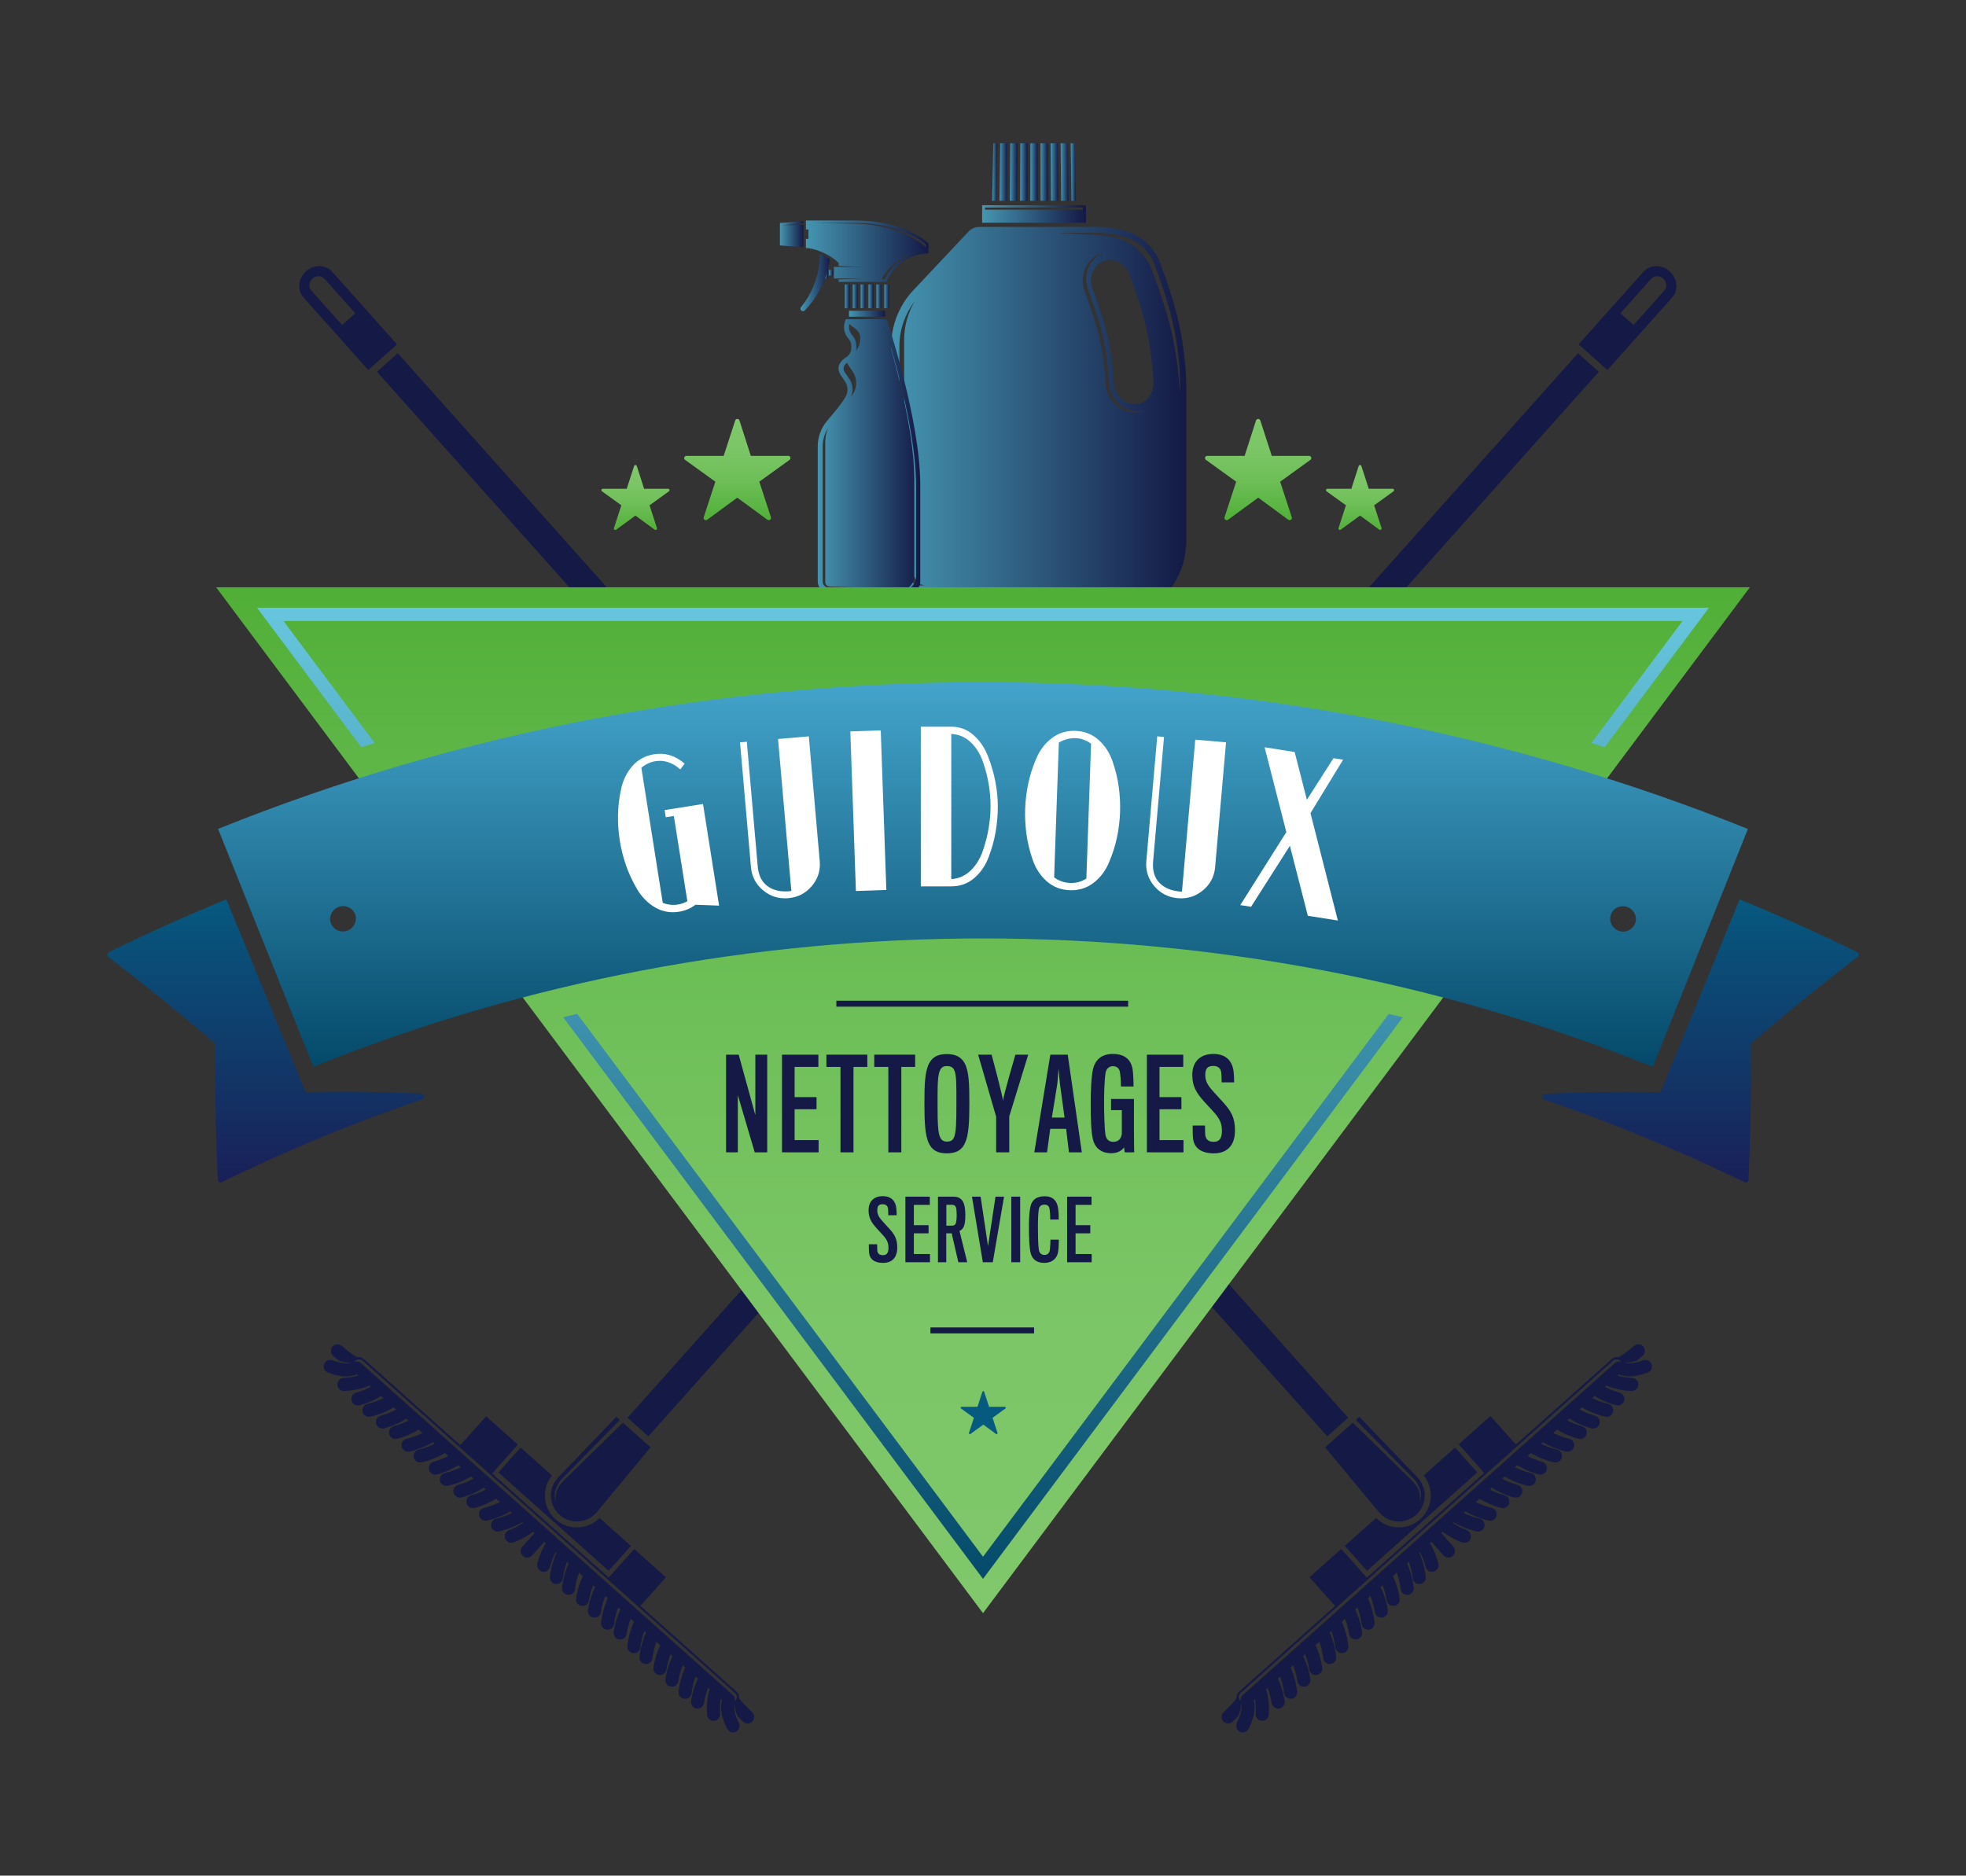 <?xml version="1.0" encoding="utf-8"?>
<!-- Generator: Adobe Illustrator 15.1.0, SVG Export Plug-In . SVG Version: 6.00 Build 0)  -->
<!DOCTYPE svg PUBLIC "-//W3C//DTD SVG 1.1//EN" "http://www.w3.org/Graphics/SVG/1.1/DTD/svg11.dtd">
<svg version="1.1" id="Calque_1" xmlns="http://www.w3.org/2000/svg" xmlns:xlink="http://www.w3.org/1999/xlink" x="0px" y="0px"
	 width="469.5px" height="448px" viewBox="0 0 469.5 448" enable-background="new 0 0 469.5 448" xml:space="preserve">
<rect x="0" y="0" width="469.5" height="448" fill="#333333" stroke="none"/>
<g>
	<g>
		<path fill="#141945" d="M392.465,64.928l-15.469,17.323l6.867,6.127l15.461-17.322c1.573-1.753,1.301-4.55-0.594-6.239
			C396.831,63.122,394.032,63.176,392.465,64.928 M394.319,66.586c0.725-0.804,2.008-0.826,2.871-0.053
			c0.872,0.775,0.995,2.062,0.272,2.86l-7.352,8.246l-3.146-2.812L394.319,66.586z"/>
		
			<rect x="260.44" y="136.475" transform="matrix(0.666 -0.746 0.746 0.666 6.544 294.221)" fill="#141945" width="142.684" height="6.659"/>
		<polygon fill="#141945" points="271.34,212.537 154.836,343.063 149.867,338.636 266.372,208.106 		"/>
		<polygon fill="#141945" points="265.887,205.434 274.047,212.72 287.237,197.938 279.077,190.657 		"/>
		<path fill="#141945" d="M131.805,352.423c-2.528,3.141-2.178,7.766,0.863,10.479c3.042,2.715,7.677,2.544,10.514-0.328
			l7.474,6.673l-5.304,5.944l-26.325-23.501l5.304-5.937L131.805,352.423z"/>
		
			<rect x="147.09" y="372.184" transform="matrix(0.746 0.666 -0.666 0.746 289.592 -5.621)" fill="#141945" width="10.152" height="9.413"/>
		
			<rect x="111.483" y="340.406" transform="matrix(-0.746 -0.666 0.666 -0.746 -26.136 680.258)" fill="#141945" width="10.154" height="9.407"/>
		<path fill="#141945" d="M84.684,325.38c0.433-0.261,1.005-0.227,1.405,0.133l88.998,79.431c0.403,0.369,0.5,0.929,0.294,1.39
			c0.104-0.062,0.197-0.133,0.281-0.223c0.444-0.49,0.4-1.267-0.094-1.698l-88.995-79.438c-0.499-0.441-1.254-0.396-1.693,0.098
			C84.792,325.159,84.735,325.27,84.684,325.38 M175.885,404.055c0.484,0.422,0.69,1.027,0.635,1.619
			c0.581,0.748,1.563,1.88,3.078,3.281c0.639,0.583,0.673,1.575,0.085,2.214c-0.581,0.627-1.553,0.664-2.188,0.096
			c-0.009-0.006-0.012-0.012-0.024-0.018c-0.489-0.45-0.922-0.883-1.322-1.285c-0.601-1.363-0.714-2.257-0.706-2.751
			c-0.025,0.021-0.042,0.03-0.065,0.041c-0.104,0.508-0.166,1.839,1.067,4.256c0.389,0.777,0.081,1.709-0.688,2.106
			c-0.596,0.299-1.288,0.188-1.752-0.228c-0.143-0.121-0.265-0.28-0.354-0.461c-1.764-3.479-1.584-5.664-1.21-6.801l-0.325-0.29
			c-0.147,0.891-0.246,2.08-0.15,3.528c0.058,0.857-0.595,1.613-1.454,1.674c-0.438,0.026-0.844-0.127-1.154-0.403
			c-0.287-0.261-0.49-0.63-0.516-1.062c-0.198-2.934,0.301-5.054,0.623-6.104l-0.354-0.315c-0.359,0.896-0.745,2.104-0.986,3.633
			c-0.133,0.854-0.931,1.431-1.784,1.3c-0.311-0.05-0.586-0.18-0.795-0.38c-0.389-0.34-0.598-0.859-0.508-1.413
			c0.375-2.394,1.07-4.189,1.628-5.327l-0.565-0.504c-0.38,1.029-0.772,2.381-0.943,3.938c-0.104,0.85-0.876,1.474-1.732,1.368
			c-0.333-0.031-0.629-0.171-0.864-0.383c-0.368-0.321-0.577-0.82-0.514-1.348c0.278-2.466,1.021-4.516,1.57-5.789l-0.558-0.496
			c-0.377,0.855-0.818,2.129-1.065,3.806c-0.122,0.856-0.922,1.448-1.778,1.312c-0.309-0.041-0.587-0.171-0.81-0.377
			c-0.377-0.328-0.586-0.856-0.505-1.39c0.389-2.62,1.183-4.469,1.737-5.521l-0.501-0.438c-0.364,0.896-0.744,2.104-0.985,3.623
			c-0.138,0.854-0.934,1.439-1.787,1.311c-0.307-0.057-0.583-0.189-0.804-0.381c-0.378-0.347-0.586-0.864-0.5-1.413
			c0.377-2.392,1.072-4.192,1.628-5.321l-0.927-0.826c-0.375,1.019-0.763,2.379-0.943,3.932c-0.099,0.858-0.87,1.475-1.733,1.373
			c-0.333-0.041-0.632-0.179-0.862-0.391c-0.363-0.32-0.574-0.819-0.511-1.347c0.282-2.463,1.016-4.521,1.57-5.791l-0.411-0.362
			c-0.373,1.02-0.763,2.383-0.943,3.938c-0.094,0.86-0.873,1.474-1.731,1.372c-0.336-0.035-0.628-0.184-0.865-0.39
			c-0.364-0.318-0.575-0.813-0.511-1.34c0.284-2.473,1.018-4.525,1.571-5.795l-0.773-0.685c-0.361,0.888-0.745,2.106-0.985,3.63
			c-0.13,0.844-0.934,1.427-1.786,1.297c-0.306-0.049-0.579-0.183-0.8-0.368c-0.378-0.348-0.588-0.874-0.506-1.419
			c0.382-2.396,1.077-4.195,1.628-5.335l-0.563-0.491c-0.373,1.016-0.766,2.374-0.94,3.929c-0.1,0.859-0.876,1.475-1.735,1.372
			c-0.332-0.027-0.628-0.177-0.862-0.388c-0.368-0.328-0.574-0.818-0.515-1.347c0.283-2.469,1.02-4.528,1.573-5.791l-0.562-0.497
			c-0.373,0.862-0.817,2.133-1.062,3.808c-0.123,0.861-0.92,1.446-1.775,1.322c-0.314-0.052-0.592-0.183-0.815-0.383
			c-0.377-0.331-0.58-0.859-0.505-1.394c0.389-2.626,1.183-4.472,1.735-5.519l-0.493-0.443c-0.364,0.898-0.749,2.115-0.989,3.63
			c-0.136,0.848-0.934,1.44-1.788,1.306c-0.309-0.058-0.581-0.189-0.797-0.382c-0.384-0.338-0.59-0.863-0.507-1.414
			c0.379-2.392,1.071-4.189,1.627-5.326l-0.927-0.822c-0.375,1.025-0.767,2.38-0.941,3.934c-0.101,0.857-0.873,1.474-1.732,1.368
			c-0.336-0.033-0.633-0.171-0.867-0.374c-0.364-0.334-0.573-0.83-0.51-1.354c0.281-2.46,1.021-4.519,1.572-5.791l-0.409-0.365
			c-0.377,1.021-0.766,2.379-0.945,3.938c-0.103,0.853-0.876,1.474-1.735,1.372c-0.335-0.038-0.628-0.175-0.862-0.388
			c-0.364-0.32-0.578-0.814-0.515-1.34c0.284-2.473,1.025-4.524,1.575-5.794l-0.171-0.15c-0.439,0.817-0.972,1.996-1.366,3.561
			c-0.213,0.841-1.068,1.347-1.903,1.134c-0.258-0.065-0.471-0.183-0.652-0.354c-0.418-0.377-0.626-0.963-0.481-1.554
			c0.57-2.248,1.389-3.879,2.022-4.912l-0.35-0.31l-2.919,3.27c-0.574,0.646-1.563,0.699-2.207,0.124
			c-0.65-0.578-0.703-1.562-0.127-2.203l2.92-3.271l-0.352-0.315c-0.954,0.743-2.482,1.743-4.657,2.56
			c-0.56,0.212-1.171,0.081-1.594-0.287c-0.179-0.172-0.329-0.374-0.421-0.624c-0.304-0.801,0.106-1.708,0.914-2.011
			c1.503-0.565,2.617-1.232,3.377-1.765l-0.167-0.146c-1.194,0.682-3.157,1.648-5.577,2.212c-0.513,0.115-1.028-0.027-1.391-0.357
			c-0.234-0.205-0.41-0.483-0.481-0.81c-0.195-0.853,0.327-1.686,1.171-1.881c1.522-0.348,2.827-0.896,3.799-1.386l-0.41-0.363
			c-1.195,0.688-3.16,1.657-5.574,2.218c-0.521,0.117-1.03-0.03-1.397-0.356c-0.23-0.203-0.406-0.481-0.482-0.811
			c-0.196-0.844,0.327-1.691,1.171-1.877c1.516-0.36,2.827-0.898,3.802-1.385l-0.925-0.823c-1.067,0.68-2.772,1.569-5.114,2.214
			c-0.532,0.146-1.075,0-1.459-0.345c-0.218-0.188-0.379-0.441-0.464-0.744c-0.231-0.832,0.261-1.693,1.092-1.926
			c1.484-0.409,2.645-0.929,3.497-1.39l-0.499-0.444c-0.974,0.668-2.734,1.666-5.286,2.345c-0.525,0.147-1.065,0-1.445-0.348
			c-0.216-0.192-0.389-0.456-0.467-0.755c-0.218-0.839,0.276-1.701,1.107-1.915c1.64-0.44,2.856-1.021,3.663-1.491l-0.56-0.499
			c-1.195,0.699-3.157,1.659-5.572,2.217c-0.515,0.118-1.029-0.032-1.394-0.356c-0.238-0.206-0.411-0.484-0.485-0.821
			c-0.192-0.829,0.33-1.667,1.17-1.867c1.522-0.353,2.828-0.903,3.799-1.376l-0.562-0.508c-1.069,0.67-2.769,1.57-5.11,2.214
			c-0.534,0.148-1.077,0-1.458-0.346c-0.219-0.188-0.385-0.443-0.463-0.745c-0.237-0.833,0.253-1.695,1.091-1.927
			c1.479-0.412,2.646-0.933,3.486-1.391l-0.765-0.685c-1.195,0.685-3.16,1.653-5.58,2.21c-0.507,0.119-1.032-0.028-1.396-0.355
			c-0.231-0.207-0.402-0.484-0.478-0.81c-0.196-0.845,0.33-1.685,1.17-1.878c1.522-0.349,2.831-0.902,3.799-1.388l-0.412-0.364
			c-1.192,0.689-3.151,1.655-5.572,2.219c-0.514,0.12-1.026-0.031-1.393-0.359c-0.238-0.203-0.405-0.483-0.481-0.81
			c-0.196-0.851,0.326-1.684,1.167-1.877c1.527-0.349,2.833-0.898,3.803-1.381l-0.924-0.824c-1.067,0.676-2.772,1.572-5.111,2.214
			c-0.531,0.145-1.073,0-1.459-0.346c-0.22-0.188-0.381-0.44-0.464-0.745c-0.229-0.83,0.262-1.697,1.091-1.926
			c1.482-0.409,2.646-0.93,3.491-1.389l-0.497-0.439c-0.972,0.667-2.727,1.655-5.276,2.346c-0.534,0.138-1.068-0.008-1.45-0.351
			c-0.22-0.191-0.384-0.458-0.471-0.76c-0.223-0.833,0.278-1.694,1.11-1.916c1.639-0.438,2.854-1.013,3.665-1.49l-0.563-0.493
			c-1.189,0.688-3.149,1.656-5.567,2.211c-0.52,0.119-1.031-0.028-1.402-0.356c-0.226-0.203-0.41-0.481-0.478-0.81
			c-0.195-0.839,0.327-1.685,1.172-1.878c1.517-0.354,2.823-0.894,3.799-1.387l-0.562-0.508c-1.07,0.69-2.773,1.58-5.116,2.22
			c-0.532,0.149-1.079,0-1.46-0.339c-0.214-0.192-0.381-0.45-0.462-0.749c-0.226-0.832,0.259-1.691,1.087-1.921
			c1.484-0.416,2.65-0.935,3.499-1.396l-0.354-0.314c-1.008,0.45-3.06,1.18-6.001,1.314c-0.422,0.018-0.815-0.136-1.109-0.391
			c-0.303-0.278-0.501-0.665-0.522-1.106c-0.042-0.861,0.623-1.592,1.487-1.625c1.456-0.075,2.63-0.307,3.493-0.56l-0.322-0.29
			c-1.087,0.496-3.24,0.938-6.9-0.431c-0.184-0.065-0.352-0.176-0.493-0.304c-0.472-0.415-0.658-1.091-0.426-1.706
			c0.299-0.81,1.207-1.223,2.013-0.929c2.546,0.952,3.863,0.745,4.354,0.579c0.01-0.025,0.018-0.045,0.025-0.069
			c-0.487,0.069-1.381,0.056-2.81-0.391c-0.444-0.35-0.922-0.731-1.429-1.173c-0.002,0-0.014-0.013-0.021-0.018
			c-0.636-0.562-0.698-1.541-0.144-2.189c0.563-0.65,1.556-0.729,2.209-0.166c1.562,1.354,2.802,2.198,3.606,2.688
			c0.58-0.115,1.205,0.023,1.68,0.443L175.885,404.055z"/>
		<path fill="#141945" d="M147.188,338.421l0.836,0.74L133.915,353.5c0,0-2.203,2.659-1.158,5.108
			c-0.493-3.262,1.78-4.843,3.628-6.686c1.377-1.366,10.125-9.928,12.361-12.109l6.605,5.885l-12.653,15.267
			c0,0-0.213,0.243-0.32,0.365c-2.28,2.551-6.197,2.771-8.749,0.502c-2.548-2.283-2.771-6.2-0.495-8.747
			c0.106-0.131,0.322-0.363,0.322-0.363L147.188,338.421z"/>
		<path fill="#141945" d="M73.077,64.816c-1.895,1.692-2.155,4.486-0.593,6.239l15.465,17.322l6.862-6.125L79.35,64.928
			C77.783,63.171,74.977,63.122,73.077,64.816 M84.844,74.829l-3.146,2.807l-7.358-8.241c-0.714-0.8-0.593-2.085,0.275-2.86
			c0.867-0.771,2.153-0.751,2.871,0.053L84.844,74.829z"/>
		
			<rect x="68.694" y="136.487" transform="matrix(-0.666 -0.746 0.746 -0.666 128.986 337.392)" fill="#141945" width="142.686" height="6.656"/>
		<polygon fill="#141945" points="200.467,212.537 316.975,343.063 321.944,338.636 205.441,208.106 		"/>
		<polygon fill="#141945" points="205.925,205.434 197.761,212.72 184.569,197.938 192.733,190.657 		"/>
		<path fill="#141945" d="M340.002,352.423c2.537,3.141,2.18,7.766-0.859,10.479c-3.047,2.715-7.678,2.544-10.516-0.328
			l-7.475,6.672l5.307,5.944l26.326-23.501l-5.305-5.937L340.002,352.423z"/>
		
			<rect x="314.584" y="372.182" transform="matrix(-0.746 0.666 -0.666 -0.746 809.119 445.136)" fill="#141945" width="10.151" height="9.415"/>
		<polygon fill="#141945" points="354.614,351.996 362.19,345.239 355.922,338.221 348.348,344.978 		"/>
		<path fill="#141945" d="M386.934,325.069c-0.442-0.493-1.2-0.539-1.69-0.099l-89.006,79.439c-0.492,0.444-0.533,1.208-0.097,1.698
			c0.089,0.09,0.187,0.161,0.289,0.223c-0.207-0.461-0.112-1.021,0.289-1.39l89.008-79.431c0.396-0.358,0.964-0.394,1.4-0.133
			C387.081,325.27,387.012,325.159,386.934,325.069 M384.915,324.61c0.479-0.42,1.104-0.56,1.684-0.443
			c0.808-0.49,2.047-1.336,3.611-2.678c0.65-0.575,1.637-0.496,2.199,0.154c0.562,0.654,0.49,1.627-0.137,2.189
			c-0.009,0.012-0.021,0.018-0.025,0.018c-0.504,0.436-0.982,0.823-1.422,1.173c-1.433,0.445-2.322,0.46-2.812,0.391
			c0.004,0.024,0.015,0.044,0.021,0.069c0.494,0.166,1.817,0.378,4.363-0.579c0.805-0.299,1.709,0.109,2.01,0.929
			c0.229,0.615,0.039,1.291-0.426,1.706c-0.142,0.128-0.31,0.231-0.494,0.304c-3.662,1.367-5.82,0.926-6.902,0.431l-0.322,0.29
			c0.865,0.253,2.043,0.483,3.49,0.56c0.865,0.033,1.531,0.764,1.494,1.625c-0.021,0.441-0.217,0.828-0.525,1.094
			c-0.293,0.269-0.688,0.421-1.108,0.398c-2.938-0.131-4.998-0.859-6.005-1.311l-0.346,0.314c0.842,0.461,2,0.979,3.486,1.396
			c0.836,0.229,1.326,1.089,1.094,1.92c-0.08,0.3-0.248,0.562-0.463,0.749c-0.389,0.34-0.93,0.489-1.457,0.34
			c-2.348-0.64-4.049-1.528-5.113-2.22l-0.569,0.508c0.977,0.493,2.284,1.032,3.805,1.387c0.844,0.193,1.365,1.039,1.172,1.878
			c-0.076,0.321-0.248,0.605-0.481,0.81c-0.365,0.328-0.882,0.477-1.394,0.362c-2.422-0.562-4.379-1.529-5.578-2.217l-0.561,0.493
			c0.811,0.473,2.031,1.054,3.664,1.49c0.836,0.228,1.332,1.083,1.11,1.916c-0.084,0.295-0.256,0.567-0.475,0.76
			c-0.381,0.343-0.916,0.487-1.443,0.343c-2.557-0.676-4.305-1.671-5.282-2.344l-0.496,0.445c0.848,0.459,2.01,0.984,3.498,1.389
			c0.83,0.229,1.319,1.096,1.09,1.926c-0.082,0.305-0.25,0.557-0.465,0.751c-0.386,0.34-0.927,0.483-1.463,0.34
			c-2.339-0.642-4.039-1.538-5.105-2.214l-0.93,0.824c0.975,0.481,2.285,1.032,3.801,1.381c0.848,0.188,1.371,1.039,1.172,1.877
			c-0.074,0.325-0.25,0.605-0.479,0.81c-0.365,0.328-0.882,0.479-1.396,0.359c-2.424-0.562-4.385-1.528-5.578-2.219l-0.408,0.371
			c0.976,0.487,2.283,1.032,3.8,1.381c0.846,0.193,1.369,1.033,1.178,1.878c-0.078,0.324-0.25,0.603-0.484,0.81
			c-0.365,0.327-0.879,0.487-1.396,0.355c-2.422-0.557-4.39-1.525-5.576-2.21l-0.771,0.685c0.851,0.458,2.013,0.979,3.492,1.391
			c0.832,0.23,1.324,1.094,1.09,1.927c-0.079,0.302-0.243,0.558-0.461,0.745c-0.385,0.352-0.922,0.494-1.461,0.346
			c-2.338-0.645-4.041-1.534-5.108-2.22l-0.57,0.514c0.984,0.473,2.287,1.023,3.805,1.376c0.847,0.2,1.371,1.038,1.172,1.874
			c-0.069,0.33-0.25,0.608-0.479,0.814c-0.367,0.324-0.881,0.476-1.398,0.356c-2.416-0.558-4.377-1.522-5.578-2.217l-0.559,0.499
			c0.812,0.479,2.031,1.051,3.666,1.491c0.828,0.214,1.334,1.081,1.109,1.915c-0.084,0.308-0.248,0.562-0.467,0.755
			c-0.382,0.348-0.919,0.495-1.449,0.348c-2.556-0.679-4.308-1.677-5.281-2.345l-0.494,0.443c0.842,0.462,2.006,0.98,3.488,1.391
			c0.832,0.231,1.326,1.094,1.094,1.926c-0.084,0.303-0.25,0.558-0.467,0.744c-0.381,0.345-0.928,0.489-1.457,0.345
			c-2.34-0.645-4.047-1.54-5.107-2.214l-0.926,0.818c0.969,0.489,2.271,1.028,3.801,1.39c0.838,0.197,1.359,1.033,1.166,1.871
			c-0.075,0.334-0.248,0.612-0.479,0.815c-0.373,0.326-0.879,0.475-1.396,0.356c-2.422-0.561-4.381-1.53-5.573-2.218l-0.41,0.363
			c0.969,0.489,2.271,1.038,3.797,1.386c0.84,0.188,1.363,1.039,1.174,1.881c-0.078,0.325-0.25,0.604-0.479,0.81
			c-0.371,0.33-0.888,0.474-1.396,0.357c-2.418-0.555-4.381-1.521-5.578-2.212l-0.164,0.146c0.756,0.531,1.873,1.198,3.373,1.765
			c0.812,0.303,1.224,1.21,0.912,2.021c-0.09,0.24-0.229,0.442-0.418,0.614c-0.422,0.368-1.031,0.499-1.602,0.287
			c-2.168-0.815-3.688-1.815-4.646-2.56l-0.352,0.315l2.918,3.261c0.574,0.65,0.52,1.636-0.125,2.214
			c-0.646,0.575-1.633,0.521-2.207-0.124l-2.926-3.27l-0.354,0.318c0.637,1.023,1.457,2.654,2.029,4.902
			c0.146,0.59-0.06,1.183-0.482,1.554c-0.178,0.162-0.397,0.293-0.649,0.354c-0.839,0.213-1.691-0.293-1.898-1.134
			c-0.395-1.563-0.934-2.742-1.377-3.561l-0.166,0.156c0.553,1.263,1.295,3.315,1.576,5.788c0.059,0.524-0.148,1.02-0.515,1.34
			c-0.233,0.213-0.53,0.35-0.862,0.387c-0.859,0.103-1.631-0.52-1.732-1.371c-0.178-1.56-0.57-2.916-0.94-3.938l-0.41,0.365
			c0.547,1.272,1.287,3.325,1.571,5.8c0.058,0.517-0.149,1.013-0.514,1.347c-0.236,0.203-0.531,0.346-0.865,0.374
			c-0.862,0.104-1.631-0.511-1.733-1.369c-0.179-1.553-0.568-2.917-0.941-3.933l-0.922,0.822c0.549,1.137,1.244,2.936,1.619,5.326
			c0.094,0.551-0.119,1.076-0.504,1.413c-0.209,0.192-0.482,0.325-0.793,0.383c-0.851,0.136-1.65-0.458-1.785-1.306
			c-0.242-1.515-0.629-2.73-0.992-3.63l-0.496,0.443c0.553,1.047,1.349,2.893,1.736,5.51c0.08,0.542-0.127,1.07-0.512,1.401
			c-0.218,0.2-0.492,0.331-0.812,0.383c-0.846,0.124-1.645-0.47-1.77-1.322c-0.25-1.675-0.689-2.945-1.066-3.808l-0.564,0.497
			c0.562,1.271,1.294,3.321,1.576,5.791c0.06,0.527-0.147,1.019-0.51,1.347c-0.236,0.211-0.535,0.351-0.869,0.388
			c-0.854,0.103-1.637-0.513-1.725-1.372c-0.183-1.55-0.576-2.914-0.955-3.938l-0.56,0.508c0.552,1.138,1.253,2.931,1.63,5.327
			c0.077,0.545-0.119,1.062-0.503,1.419c-0.221,0.186-0.493,0.319-0.799,0.368c-0.854,0.13-1.657-0.447-1.791-1.297
			c-0.246-1.522-0.621-2.742-0.989-3.63l-0.771,0.685c0.555,1.269,1.289,3.322,1.568,5.795c0.065,0.525-0.142,1.021-0.506,1.34
			c-0.232,0.206-0.527,0.354-0.865,0.39c-0.861,0.102-1.633-0.52-1.732-1.372c-0.18-1.556-0.567-2.919-0.938-3.938l-0.418,0.362
			c0.555,1.271,1.291,3.328,1.576,5.791c0.061,0.525-0.146,1.024-0.515,1.354c-0.231,0.203-0.526,0.34-0.86,0.381
			c-0.863,0.103-1.636-0.514-1.732-1.372c-0.182-1.553-0.568-2.913-0.945-3.932l-0.922,0.814c0.553,1.141,1.246,2.941,1.627,5.333
			c0.084,0.549-0.123,1.066-0.506,1.413c-0.217,0.19-0.492,0.323-0.797,0.381c-0.859,0.139-1.654-0.456-1.787-1.311
			c-0.242-1.521-0.627-2.732-0.99-3.624l-0.5,0.447c0.56,1.045,1.354,2.894,1.734,5.513c0.084,0.533-0.123,1.062-0.502,1.396
			c-0.223,0.2-0.504,0.33-0.812,0.371c-0.854,0.137-1.646-0.449-1.778-1.312c-0.244-1.677-0.689-2.95-1.062-3.806l-0.557,0.496
			c0.549,1.272,1.287,3.323,1.57,5.789c0.059,0.525-0.152,1.017-0.515,1.348c-0.231,0.212-0.529,0.352-0.858,0.383
			c-0.859,0.104-1.64-0.511-1.736-1.369c-0.176-1.556-0.566-2.906-0.941-3.932l-0.562,0.499c0.551,1.137,1.24,2.935,1.625,5.327
			c0.086,0.554-0.121,1.073-0.506,1.413c-0.218,0.2-0.49,0.33-0.802,0.38c-0.852,0.131-1.653-0.444-1.786-1.3
			c-0.234-1.529-0.625-2.736-0.986-3.633l-0.357,0.321c0.338,1.044,0.83,3.165,0.631,6.099c-0.032,0.428-0.231,0.802-0.526,1.062
			c-0.301,0.271-0.703,0.421-1.148,0.403c-0.852-0.067-1.506-0.815-1.451-1.674c0.101-1.448,0-2.639-0.146-3.528l-0.324,0.29
			c0.365,1.126,0.553,3.322-1.217,6.801c-0.088,0.18-0.209,0.34-0.353,0.461c-0.465,0.416-1.155,0.525-1.75,0.228
			c-0.771-0.397-1.077-1.34-0.686-2.106c1.227-2.417,1.17-3.742,1.062-4.262c-0.021-0.005-0.041-0.016-0.06-0.035
			c0.002,0.494-0.106,1.388-0.715,2.751c-0.396,0.412-0.83,0.835-1.32,1.291c-0.008,0-0.016,0.006-0.02,0.012
			c-0.64,0.568-1.611,0.521-2.197-0.096c-0.584-0.639-0.549-1.631,0.092-2.214c1.511-1.401,2.492-2.533,3.078-3.281
			c-0.063-0.592,0.162-1.198,0.625-1.619L384.915,324.61z"/>
		<path fill="#141945" d="M324.624,338.421l-0.838,0.74l14.108,14.339c0,0,2.201,2.659,1.158,5.108
			c0.492-3.262-1.778-4.843-3.631-6.686c-1.367-1.366-10.125-9.928-12.361-12.109l-6.6,5.885l12.65,15.267
			c0,0,0.215,0.243,0.321,0.365c2.281,2.551,6.193,2.771,8.74,0.502c2.557-2.283,2.771-6.2,0.498-8.747
			c-0.107-0.131-0.326-0.363-0.326-0.363L324.624,338.421z"/>
	</g>
	<g>
		<g>
			<defs>
				<path id="SVGID_1_" d="M217.665,138.756c-0.349-0.533-0.669-1.091-0.958-1.653c-0.675-1.326-1.175-2.731-1.5-4.174
					c-0.089-0.416-0.164-0.833-0.226-1.251c-0.122-0.842-0.191-1.697-0.191-2.548V82.69c0-1.108,0.107-2.223,0.316-3.31
					c0.104-0.536,0.231-1.078,0.392-1.604c0.459-1.584,1.144-3.099,2.027-4.492c0.297-0.464,0.616-0.922,0.955-1.354
					c-0.795,1.316-1.416,2.729-1.842,4.21c-0.157,0.54-0.296,1.091-0.396,1.646c-0.218,1.113-0.327,2.256-0.327,3.392v47.618
					c0,0.87,0.066,1.747,0.191,2.609c0.061,0.429,0.145,0.858,0.232,1.282c0.331,1.481,0.847,2.924,1.54,4.28
					c0.296,0.578,0.626,1.153,0.98,1.698c0.465,0.703,1.244,1.127,2.086,1.127l-1.25,0.061
					C218.876,139.853,218.115,139.444,217.665,138.756 M269.754,96.395c-2.043-0.552-3.578-2.461-3.729-4.651
					c-0.607-9.271-1.82-13.855-5.168-22.928c-0.929-2.524,0.196-5.333,2.553-6.403c0.537-0.242,1.1-0.359,1.678-0.359
					c0.373,0,0.754,0.049,1.129,0.15c1.578,0.421,2.885,1.674,3.504,3.345c3.482,9.43,5.049,15.069,5.73,25.581
					c0.106,1.538-0.4,3.012-1.381,4.054c-0.834,0.888-1.922,1.373-3.076,1.373h-0.025C270.555,96.555,270.145,96.501,269.754,96.395
					 M269.237,98.292c-2.834-0.76-4.97-3.396-5.172-6.416c-0.597-9.03-1.783-13.508-5.056-22.38
					c-1.285-3.487,0.297-7.383,3.588-8.878c0.326-0.147,0.672-0.261,1.013-0.351c-0.06,0.022-0.111,0.046-0.17,0.069
					c-3.289,1.494-4.863,5.391-3.584,8.881c3.271,8.866,4.461,13.347,5.051,22.381c0.205,3.015,2.338,5.657,5.18,6.413
					c0.557,0.153,1.127,0.229,1.711,0.231h0.039c0.504,0,0.996-0.063,1.477-0.187c-0.729,0.304-1.514,0.468-2.319,0.468h-0.043
					C270.377,98.519,269.799,98.443,269.237,98.292 M281.772,93.408l-0.253-2.994l-0.006-0.071
					c-0.983-10.067-2.879-16.387-6.483-25.941c-0.996-2.646-2.865-4.869-5.256-6.257l-0.066-0.041
					c-0.211-0.123-0.4-0.225-0.564-0.312l-0.135-0.063c-0.688-0.331-1.385-0.592-2.088-0.774l-0.205-0.046
					c-2.479-0.685-4.969-0.828-5.93-0.858l-0.234-0.012l-8.281-0.43h10.123l0.226,0.011c0.891,0.036,3.213,0.184,5.52,0.839
					l0.185,0.05c0.655,0.174,1.312,0.424,1.94,0.733l0.123,0.064c0.158,0.081,0.336,0.18,0.527,0.292l0.065,0.039
					c2.22,1.315,3.938,3.396,4.847,5.868c3.295,8.934,5.006,14.834,5.848,24.224l0.01,0.064l0.011,0.062
					c0.211,4.703,0.098,5.718,0.098,5.718L281.772,93.408z M262.112,54.203h-0.013H245.45h-11.603c-0.963,0-1.88,0.396-2.534,1.091
					l-13.185,14.019c-0.428,0.447-0.83,0.92-1.21,1.408c-0.374,0.486-0.729,0.991-1.06,1.511c-0.981,1.552-1.743,3.231-2.255,4.997
					c-0.171,0.586-0.317,1.181-0.432,1.781c-0.229,1.203-0.352,2.438-0.352,3.679v46.439c0,0.953,0.072,1.898,0.21,2.832
					c0.071,0.465,0.153,0.932,0.249,1.391c0.363,1.606,0.92,3.168,1.671,4.642c0.32,0.63,0.68,1.248,1.068,1.842
					c0.814,1.239,2.196,1.988,3.676,1.988h25.754h24.467h6.51c1.486,0,2.871-0.749,3.678-1.988c2.089-3.18,3.195-6.9,3.195-10.706
					v-36.71c0-0.719-0.121-3.765-0.225-4.814c-0.849-9.518-2.609-15.578-5.935-24.58c-1.037-2.82-2.985-5.135-5.444-6.595
					l0.002-0.015c-0.027-0.013-0.043-0.023-0.076-0.033c-0.195-0.112-0.387-0.227-0.594-0.327v-0.006
					c-0.037-0.019-0.078-0.031-0.115-0.053c-0.703-0.351-1.451-0.641-2.223-0.847c-0.06-0.015-0.113-0.026-0.171-0.041
					c-2.405-0.688-4.795-0.851-5.852-0.895l-0.008-0.011L262.112,54.203L262.112,54.203z"/>
			</defs>
			<clipPath id="SVGID_2_">
				<use xlink:href="#SVGID_1_"  overflow="visible"/>
			</clipPath>
			
				<linearGradient id="SVGID_3_" gradientUnits="userSpaceOnUse" x1="254.493" y1="264.325" x2="256.441" y2="264.325" gradientTransform="matrix(36.177 0 0 36.177 -8993.964 -9464.461)">
				<stop  offset="0" style="stop-color:#4596B1"/>
				<stop  offset="1" style="stop-color:#141945"/>
			</linearGradient>
			<rect x="212.821" y="54.203" clip-path="url(#SVGID_2_)" fill="url(#SVGID_3_)" width="70.478" height="87.62"/>
		</g>
	</g>
	<g>
		<g>
			<defs>
				<path id="SVGID_4_" d="M238.856,34.217c-0.06,3.877-0.113,9.876-0.177,13.75h1.773c0.041-3.874,0.09-9.873,0.131-13.75H238.856z
					"/>
			</defs>
			<clipPath id="SVGID_5_">
				<use xlink:href="#SVGID_4_"  overflow="visible"/>
			</clipPath>
			
				<linearGradient id="SVGID_6_" gradientUnits="userSpaceOnUse" x1="86.777" y1="-4.281" x2="88.727" y2="-4.281" gradientTransform="matrix(0.977 0 0 0.977 153.894 45.275)">
				<stop  offset="0" style="stop-color:#4596B1"/>
				<stop  offset="1" style="stop-color:#141945"/>
			</linearGradient>
			<rect x="238.68" y="34.217" clip-path="url(#SVGID_5_)" fill="url(#SVGID_6_)" width="1.904" height="13.75"/>
		</g>
	</g>
	<g>
		<g>
			<defs>
				<path id="SVGID_7_" d="M243.663,34.217c-0.023,3.877-0.047,9.876-0.062,13.75h1.771c0.006-3.874,0.018-9.873,0.024-13.75
					H243.663z"/>
			</defs>
			<clipPath id="SVGID_8_">
				<use xlink:href="#SVGID_7_"  overflow="visible"/>
			</clipPath>
			
				<linearGradient id="SVGID_9_" gradientUnits="userSpaceOnUse" x1="80.001" y1="-19.956" x2="81.944" y2="-19.956" gradientTransform="matrix(0.925 0 0 0.925 169.567 59.559)">
				<stop  offset="0" style="stop-color:#4596B1"/>
				<stop  offset="1" style="stop-color:#141945"/>
			</linearGradient>
			<rect x="243.6" y="34.217" clip-path="url(#SVGID_8_)" fill="url(#SVGID_9_)" width="1.798" height="13.75"/>
		</g>
	</g>
	<g>
		<g>
			<defs>
				<path id="SVGID_10_" d="M241.254,34.217c-0.031,3.877-0.076,9.876-0.113,13.75h1.771c0.026-3.874,0.053-9.873,0.088-13.75
					H241.254z"/>
			</defs>
			<clipPath id="SVGID_11_">
				<use xlink:href="#SVGID_10_"  overflow="visible"/>
			</clipPath>
			
				<linearGradient id="SVGID_12_" gradientUnits="userSpaceOnUse" x1="83.482" y1="-11.931" x2="85.435" y2="-11.931" gradientTransform="matrix(0.951 0 0 0.951 161.733 52.441)">
				<stop  offset="0" style="stop-color:#4596B1"/>
				<stop  offset="1" style="stop-color:#141945"/>
			</linearGradient>
			<rect x="241.141" y="34.217" clip-path="url(#SVGID_11_)" fill="url(#SVGID_12_)" width="1.857" height="13.75"/>
		</g>
	</g>
	<g>
		<g>
			<defs>
				<path id="SVGID_13_" d="M255.692,34.217c0.062,3.877,0.127,9.876,0.18,13.75h1.068l-0.275-13.75H255.692z"/>
			</defs>
			<clipPath id="SVGID_14_">
				<use xlink:href="#SVGID_13_"  overflow="visible"/>
			</clipPath>
			
				<linearGradient id="SVGID_15_" gradientUnits="userSpaceOnUse" x1="9.767" y1="-148.332" x2="11.711" y2="-148.332" gradientTransform="matrix(0.642 0 0 0.642 249.423 136.307)">
				<stop  offset="0" style="stop-color:#4596B1"/>
				<stop  offset="1" style="stop-color:#141945"/>
			</linearGradient>
			<rect x="255.692" y="34.22" clip-path="url(#SVGID_14_)" fill="url(#SVGID_15_)" width="1.248" height="13.747"/>
		</g>
	</g>
	<g>
		<g>
			<defs>
				<path id="SVGID_16_" d="M250.883,34.217c0.023,3.877,0.053,9.876,0.082,13.75h1.771c-0.041-3.874-0.078-9.873-0.119-13.75
					H250.883z"/>
			</defs>
			<clipPath id="SVGID_17_">
				<use xlink:href="#SVGID_16_"  overflow="visible"/>
			</clipPath>
			
				<linearGradient id="SVGID_18_" gradientUnits="userSpaceOnUse" x1="88.466" y1="-11.931" x2="90.414" y2="-11.931" gradientTransform="matrix(0.951 0 0 0.951 166.734 52.441)">
				<stop  offset="0" style="stop-color:#4596B1"/>
				<stop  offset="1" style="stop-color:#141945"/>
			</linearGradient>
			<rect x="250.883" y="34.217" clip-path="url(#SVGID_17_)" fill="url(#SVGID_18_)" width="1.853" height="13.75"/>
		</g>
	</g>
	<g>
		<g>
			<defs>
				<path id="SVGID_19_" d="M253.284,34.217c0.053,3.877,0.096,9.876,0.133,13.75h1.779c-0.062-3.874-0.119-9.873-0.172-13.75
					H253.284z"/>
			</defs>
			<clipPath id="SVGID_20_">
				<use xlink:href="#SVGID_19_"  overflow="visible"/>
			</clipPath>
			
				<linearGradient id="SVGID_21_" gradientUnits="userSpaceOnUse" x1="93.844" y1="-4.072" x2="95.801" y2="-4.072" gradientTransform="matrix(0.977 0 0 0.977 161.588 45.071)">
				<stop  offset="0" style="stop-color:#4596B1"/>
				<stop  offset="1" style="stop-color:#141945"/>
			</linearGradient>
			<rect x="253.284" y="34.22" clip-path="url(#SVGID_20_)" fill="url(#SVGID_21_)" width="1.912" height="13.747"/>
		</g>
	</g>
	<g>
		<g>
			<defs>
				<path id="SVGID_22_" d="M246.069,34.217c-0.011,3.877-0.017,9.876-0.017,13.75h1.771c-0.006-3.874-0.008-9.873-0.019-13.75
					H246.069z"/>
			</defs>
			<clipPath id="SVGID_23_">
				<use xlink:href="#SVGID_22_"  overflow="visible"/>
			</clipPath>
			
				<linearGradient id="SVGID_24_" gradientUnits="userSpaceOnUse" x1="77.351" y1="-24.455" x2="79.298" y2="-24.455" gradientTransform="matrix(0.909 0 0 0.909 175.742 63.321)">
				<stop  offset="0" style="stop-color:#4596B1"/>
				<stop  offset="1" style="stop-color:#141945"/>
			</linearGradient>
			<rect x="246.053" y="34.217" clip-path="url(#SVGID_23_)" fill="url(#SVGID_24_)" width="1.771" height="13.75"/>
		</g>
	</g>
	<g>
		<g>
			<defs>
				<path id="SVGID_25_" d="M237.208,34.217l-0.279,13.75h1.07c0.062-3.874,0.117-9.873,0.184-13.75H237.208z"/>
			</defs>
			<clipPath id="SVGID_26_">
				<use xlink:href="#SVGID_25_"  overflow="visible"/>
			</clipPath>
			
				<linearGradient id="SVGID_27_" gradientUnits="userSpaceOnUse" x1="-5.072" y1="-147.704" x2="-3.119" y2="-147.704" gradientTransform="matrix(0.642 0 0 0.642 240.184 135.903)">
				<stop  offset="0" style="stop-color:#4596B1"/>
				<stop  offset="1" style="stop-color:#141945"/>
			</linearGradient>
			<rect x="236.928" y="34.217" clip-path="url(#SVGID_26_)" fill="url(#SVGID_27_)" width="1.254" height="13.75"/>
		</g>
	</g>
	<g>
		<g>
			<defs>
				<path id="SVGID_28_" d="M248.479,34.217c0.009,3.877,0.019,9.876,0.031,13.75h1.767c-0.021-3.874-0.041-9.873-0.068-13.75
					H248.479z"/>
			</defs>
			<clipPath id="SVGID_29_">
				<use xlink:href="#SVGID_28_"  overflow="visible"/>
			</clipPath>
			
				<linearGradient id="SVGID_30_" gradientUnits="userSpaceOnUse" x1="82.142" y1="-19.516" x2="84.083" y2="-19.516" gradientTransform="matrix(0.925 0 0 0.925 172.464 59.153)">
				<stop  offset="0" style="stop-color:#4596B1"/>
				<stop  offset="1" style="stop-color:#141945"/>
			</linearGradient>
			<rect x="248.479" y="34.22" clip-path="url(#SVGID_29_)" fill="url(#SVGID_30_)" width="1.798" height="13.747"/>
		</g>
	</g>
	<g>
		<g>
			<defs>
				<path id="SVGID_31_" d="M235.244,49.579h23.324v0.501h-23.324V49.579z M234.537,53.205h24.808v-4.188h-24.808V53.205z"/>
			</defs>
			<clipPath id="SVGID_32_">
				<use xlink:href="#SVGID_31_"  overflow="visible"/>
			</clipPath>
			
				<linearGradient id="SVGID_33_" gradientUnits="userSpaceOnUse" x1="246.089" y1="250.265" x2="248.037" y2="250.265" gradientTransform="matrix(12.736 0 0 12.736 -2899.681 -3136.299)">
				<stop  offset="0" style="stop-color:#4596B1"/>
				<stop  offset="1" style="stop-color:#141945"/>
			</linearGradient>
			<rect x="234.537" y="49.017" clip-path="url(#SVGID_32_)" fill="url(#SVGID_33_)" width="24.808" height="4.188"/>
		</g>
	</g>
	<g>
		<g>
			<defs>
				<rect id="SVGID_34_" x="202.753" y="74.217" width="8.597" height="1.425"/>
			</defs>
			<clipPath id="SVGID_35_">
				<use xlink:href="#SVGID_34_"  overflow="visible"/>
			</clipPath>
			
				<linearGradient id="SVGID_36_" gradientUnits="userSpaceOnUse" x1="217.291" y1="213.778" x2="219.239" y2="213.778" gradientTransform="matrix(4.413 0 0 4.413 -756.081 -868.409)">
				<stop  offset="0" style="stop-color:#4596B1"/>
				<stop  offset="1" style="stop-color:#141945"/>
			</linearGradient>
			<rect x="202.753" y="74.217" clip-path="url(#SVGID_35_)" fill="url(#SVGID_36_)" width="8.597" height="1.425"/>
		</g>
	</g>
	<g>
		<g>
			<defs>
				<rect id="SVGID_37_" x="196.841" y="63.754" width="0.887" height="2.764"/>
			</defs>
			<clipPath id="SVGID_38_">
				<use xlink:href="#SVGID_37_"  overflow="visible"/>
			</clipPath>
			
				<linearGradient id="SVGID_39_" gradientUnits="userSpaceOnUse" x1="-155.949" y1="-292.705" x2="-154.002" y2="-292.705" gradientTransform="matrix(0.456 0 0 0.456 267.938 198.58)">
				<stop  offset="0" style="stop-color:#4596B1"/>
				<stop  offset="1" style="stop-color:#141945"/>
			</linearGradient>
			<rect x="196.841" y="63.754" clip-path="url(#SVGID_38_)" fill="url(#SVGID_39_)" width="0.887" height="2.764"/>
		</g>
	</g>
	<g>
		<g>
			<defs>
				<rect id="SVGID_40_" x="197.932" y="64.469" width="1.008" height="1.34"/>
			</defs>
			<clipPath id="SVGID_41_">
				<use xlink:href="#SVGID_40_"  overflow="visible"/>
			</clipPath>
			
				<linearGradient id="SVGID_42_" gradientUnits="userSpaceOnUse" x1="-102.93" y1="-224.526" x2="-100.991" y2="-224.526" gradientTransform="matrix(0.52 0 0 0.52 251.425 181.825)">
				<stop  offset="0" style="stop-color:#4596B1"/>
				<stop  offset="1" style="stop-color:#141945"/>
			</linearGradient>
			<rect x="197.932" y="64.469" clip-path="url(#SVGID_41_)" fill="url(#SVGID_42_)" width="1.008" height="1.34"/>
		</g>
	</g>
	<g>
		<g>
			<defs>
				<rect id="SVGID_43_" x="203.646" y="67.931" width="1.163" height="5.688"/>
			</defs>
			<clipPath id="SVGID_44_">
				<use xlink:href="#SVGID_43_"  overflow="visible"/>
			</clipPath>
			
				<linearGradient id="SVGID_45_" gradientUnits="userSpaceOnUse" x1="-51.045" y1="-155.708" x2="-49.098" y2="-155.708" gradientTransform="matrix(0.597 0 0 0.597 234.135 163.779)">
				<stop  offset="0" style="stop-color:#4596B1"/>
				<stop  offset="1" style="stop-color:#141945"/>
			</linearGradient>
			<rect x="203.646" y="67.931" clip-path="url(#SVGID_44_)" fill="url(#SVGID_45_)" width="1.163" height="5.688"/>
		</g>
	</g>
	<g>
		<g>
			<defs>
				<rect id="SVGID_46_" x="207.411" y="67.931" width="1.167" height="5.688"/>
			</defs>
			<clipPath id="SVGID_47_">
				<use xlink:href="#SVGID_46_"  overflow="visible"/>
			</clipPath>
			
				<linearGradient id="SVGID_48_" gradientUnits="userSpaceOnUse" x1="-49.045" y1="-154.477" x2="-47.092" y2="-154.477" gradientTransform="matrix(0.597 0 0 0.597 236.711 163.059)">
				<stop  offset="0" style="stop-color:#4596B1"/>
				<stop  offset="1" style="stop-color:#141945"/>
			</linearGradient>
			<rect x="207.411" y="67.931" clip-path="url(#SVGID_47_)" fill="url(#SVGID_48_)" width="1.167" height="5.688"/>
		</g>
	</g>
	<g>
		<g>
			<defs>
				<rect id="SVGID_49_" x="211.177" y="67.931" width="1.156" height="5.688"/>
			</defs>
			<clipPath id="SVGID_50_">
				<use xlink:href="#SVGID_49_"  overflow="visible"/>
			</clipPath>
			
				<linearGradient id="SVGID_51_" gradientUnits="userSpaceOnUse" x1="-46.948" y1="-157.593" x2="-45.002" y2="-157.593" gradientTransform="matrix(0.594 0 0 0.594 239.069 164.401)">
				<stop  offset="0" style="stop-color:#4596B1"/>
				<stop  offset="1" style="stop-color:#141945"/>
			</linearGradient>
			<rect x="211.177" y="67.931" clip-path="url(#SVGID_50_)" fill="url(#SVGID_51_)" width="1.156" height="5.688"/>
		</g>
	</g>
	<g>
		<g>
			<defs>
				<rect id="SVGID_52_" x="205.527" y="67.931" width="1.17" height="5.688"/>
			</defs>
			<clipPath id="SVGID_53_">
				<use xlink:href="#SVGID_52_"  overflow="visible"/>
			</clipPath>
			
				<linearGradient id="SVGID_54_" gradientUnits="userSpaceOnUse" x1="-50.581" y1="-154.477" x2="-48.621" y2="-154.477" gradientTransform="matrix(0.597 0 0 0.597 235.744 163.059)">
				<stop  offset="0" style="stop-color:#4596B1"/>
				<stop  offset="1" style="stop-color:#141945"/>
			</linearGradient>
			<rect x="205.527" y="67.931" clip-path="url(#SVGID_53_)" fill="url(#SVGID_54_)" width="1.17" height="5.688"/>
		</g>
	</g>
	<g>
		<g>
			<defs>
				<rect id="SVGID_55_" x="201.765" y="67.931" width="1.161" height="5.688"/>
			</defs>
			<clipPath id="SVGID_56_">
				<use xlink:href="#SVGID_55_"  overflow="visible"/>
			</clipPath>
			
				<linearGradient id="SVGID_57_" gradientUnits="userSpaceOnUse" x1="-54.658" y1="-157.593" x2="-52.705" y2="-157.593" gradientTransform="matrix(0.594 0 0 0.594 234.24 164.401)">
				<stop  offset="0" style="stop-color:#4596B1"/>
				<stop  offset="1" style="stop-color:#141945"/>
			</linearGradient>
			<rect x="201.765" y="67.931" clip-path="url(#SVGID_56_)" fill="url(#SVGID_57_)" width="1.161" height="5.688"/>
		</g>
	</g>
	<g>
		<g>
			<defs>
				<rect id="SVGID_58_" x="209.292" y="67.931" width="1.173" height="5.688"/>
			</defs>
			<clipPath id="SVGID_59_">
				<use xlink:href="#SVGID_58_"  overflow="visible"/>
			</clipPath>
			
				<linearGradient id="SVGID_60_" gradientUnits="userSpaceOnUse" x1="-47.515" y1="-154.477" x2="-45.559" y2="-154.477" gradientTransform="matrix(0.597 0 0 0.597 237.677 163.059)">
				<stop  offset="0" style="stop-color:#4596B1"/>
				<stop  offset="1" style="stop-color:#141945"/>
			</linearGradient>
			<rect x="209.292" y="67.931" clip-path="url(#SVGID_59_)" fill="url(#SVGID_60_)" width="1.173" height="5.688"/>
		</g>
	</g>
	<g>
		<g>
			<defs>
				<path id="SVGID_61_" d="M195.814,60.67c0.003,0.297-0.009,0.596-0.023,0.892c-0.018,0.302-0.037,0.601-0.066,0.899
					c-0.038,0.302-0.059,0.601-0.105,0.899c-0.052,0.302-0.092,0.602-0.147,0.902l-0.183,0.888l-0.226,0.886
					c-0.039,0.148-0.079,0.296-0.128,0.438l-0.137,0.433l-0.142,0.438l-0.163,0.426c-0.112,0.282-0.212,0.572-0.337,0.854
					c-0.254,0.555-0.493,1.117-0.804,1.651c-0.562,1.09-1.291,2.083-2.045,3.061l-0.021,0.035c-0.188,0.243-0.166,0.589,0.063,0.808
					c0.242,0.226,0.621,0.211,0.854-0.03c0.894-0.959,1.768-1.961,2.475-3.075c0.387-0.539,0.7-1.123,1.036-1.697
					c0.153-0.293,0.29-0.595,0.438-0.891l0.221-0.447l0.192-0.461l0.2-0.461c0.066-0.149,0.128-0.304,0.18-0.464l0.334-0.94
					l0.292-0.959c0.09-0.319,0.166-0.645,0.247-0.966c0.081-0.331,0.139-0.659,0.209-0.986c0.062-0.303,0.104-0.609,0.153-0.914
					c-0.771-0.505-1.584-0.922-2.367-1.239C195.814,60.652,195.814,60.662,195.814,60.67"/>
			</defs>
			<clipPath id="SVGID_62_">
				<use xlink:href="#SVGID_61_"  overflow="visible"/>
			</clipPath>
			
				<linearGradient id="SVGID_63_" gradientUnits="userSpaceOnUse" x1="206.198" y1="199.99" x2="208.145" y2="199.99" gradientTransform="matrix(3.604 0 0 3.604 -551.915 -653.182)">
				<stop  offset="0" style="stop-color:#4596B1"/>
				<stop  offset="1" style="stop-color:#141945"/>
			</linearGradient>
			<rect x="191.1" y="60.645" clip-path="url(#SVGID_62_)" fill="url(#SVGID_63_)" width="7.082" height="13.758"/>
		</g>
	</g>
	<g>
		<g>
			<defs>
				<polygon id="SVGID_64_" points="186.25,53.249 186.25,58.616 191.87,59.063 191.87,53.626 186.706,53.821 191.87,53.281 
					191.87,52.812 				"/>
			</defs>
			<clipPath id="SVGID_65_">
				<use xlink:href="#SVGID_64_"  overflow="visible"/>
			</clipPath>
			
				<linearGradient id="SVGID_66_" gradientUnits="userSpaceOnUse" x1="192.178" y1="180.351" x2="194.125" y2="180.351" gradientTransform="matrix(2.887 0 0 2.887 -368.531 -464.699)">
				<stop  offset="0" style="stop-color:#4596B1"/>
				<stop  offset="1" style="stop-color:#141945"/>
			</linearGradient>
			<rect x="186.25" y="52.812" clip-path="url(#SVGID_65_)" fill="url(#SVGID_66_)" width="5.62" height="6.252"/>
		</g>
	</g>
	<g>
		<g>
			<defs>
				<path id="SVGID_67_" d="M196.473,138.893v-32.28c0-1.561,0.456-3.086,1.28-4.393c-0.438,1.044-0.67,2.167-0.67,3.312v33.504
					v0.016c0,0.573,0.489,1.029,1.064,1.047l9.733,0.275h-10.024C197.084,140.321,196.473,139.677,196.473,138.893 M202.775,90.403
					l-1.031-1.5c-0.271-0.443-0.35-0.838-0.255-1.201c0.119-0.435,0.484-0.824,0.807-1.09c0.055,0.174,0.14,0.351,0.25,0.54
					l1.072,1.552c1.065,1.552,1.135,3.599,0.181,5.216c-0.168,0.275-0.345,0.549-0.522,0.825
					C203.828,93.322,203.661,91.684,202.775,90.403 M204.516,83.071v-0.395c0-0.984-0.363-1.912-1.03-2.629l-0.165-0.221
					c-0.499-0.662-0.673-1.497-0.505-2.301l0.032-0.095c0.69,0.745,2.591,1.325,2.572,3.252v0.415c0,0.961-0.356,1.883-0.96,2.605
					C204.494,83.498,204.516,83.284,204.516,83.071 M218.333,137.849v-23.516c-0.04-12.473-5.091-29.781-7.325-37.102h0.02
					c1.28,3.974,7.704,24.533,7.744,38.675l0.006,0.388V137.7c0,1.562-1.152,2.875-2.08,2.875h-0.041
					C217.594,139.883,218.333,138.991,218.333,137.849 M203.317,76.239h-1.34l-0.312,0.972c-0.27,1.158-0.014,2.375,0.691,3.331
					l0.212,0.273c0.476,0.499,0.748,1.167,0.748,1.862v0.395c0,0.839-0.395,1.631-1.059,2.142c0,0-3.198,1.631-1.518,4.344
					l1.05,1.525c0.77,1.114,0.817,2.573,0.128,3.74c-1.248,2.104-3.093,4.101-4.517,5.849c-1.373,1.679-2.116,3.778-2.116,5.942
					v5.35v26.931c0,1.482,1.198,2.681,2.676,2.681h19.137c1.479,0,2.675-1.198,2.675-2.681v-22.989
					c-0.049-15.983-8.031-39.664-8.031-39.664h-8.424V76.239z"/>
			</defs>
			<clipPath id="SVGID_68_">
				<use xlink:href="#SVGID_67_"  overflow="visible"/>
			</clipPath>
			
				<linearGradient id="SVGID_69_" gradientUnits="userSpaceOnUse" x1="244.386" y1="252.239" x2="246.334" y2="252.239" gradientTransform="matrix(12.571 0 0 12.571 -2876.934 -3062.046)">
				<stop  offset="0" style="stop-color:#4596B1"/>
				<stop  offset="1" style="stop-color:#141945"/>
			</linearGradient>
			<rect x="195.287" y="76.239" clip-path="url(#SVGID_68_)" fill="url(#SVGID_69_)" width="24.487" height="65.334"/>
		</g>
	</g>
	<g>
		<g>
			<defs>
				<path id="SVGID_70_" d="M219.208,60.241c-5.043,1.179-7.146,4.956-7.952,6.5h-0.74C211.444,65.052,213.808,61.21,219.208,60.241
					 M204.083,53.4l-10.146-0.136h10.47c10.245,0,15.696,4.24,16.716,5.129v0.633C219.985,58.001,214.482,53.635,204.083,53.4
					 M192.463,52.663v2.146h0.601v2.249h-0.601v1.772v0.423c1.743-0.014,5.338,1.164,7.807,3.543v0.734l5.844,0.223h-5.844h-1.128
					v2.764h1.128h5.844l-5.844,0.227v0.591h2.499h4.284h4.564c0.771-1.461,3.124-6.504,10.103-6.838v-2.37
					c0,0-5.554-5.463-17.313-5.463L192.463,52.663L192.463,52.663z"/>
			</defs>
			<clipPath id="SVGID_71_">
				<use xlink:href="#SVGID_70_"  overflow="visible"/>
			</clipPath>
			
				<linearGradient id="SVGID_72_" gradientUnits="userSpaceOnUse" x1="246.757" y1="253.711" x2="248.705" y2="253.711" gradientTransform="matrix(15.018 0 0 15.018 -3513.274 -3750.174)">
				<stop  offset="0" style="stop-color:#4596B1"/>
				<stop  offset="1" style="stop-color:#141945"/>
			</linearGradient>
			<rect x="192.463" y="52.663" clip-path="url(#SVGID_71_)" fill="url(#SVGID_72_)" width="29.257" height="14.671"/>
		</g>
	</g>
	<g>
		<g>
			<defs>
				<polygon id="SVGID_73_" points="415.632,140.277 53.873,140.277 51.616,140.277 52.968,142.081 53.312,142.545 53.306,142.545 
					129.315,244.242 129.315,244.242 233.841,384.094 234.755,385.295 234.755,385.295 234.815,385.222 235.656,384.094 
					254.801,358.481 416.192,142.545 416.187,142.545 416.536,142.081 417.892,140.277 				"/>
			</defs>
			<clipPath id="SVGID_74_">
				<use xlink:href="#SVGID_73_"  overflow="visible"/>
			</clipPath>
			
				<linearGradient id="SVGID_75_" gradientUnits="userSpaceOnUse" x1="260.307" y1="269.642" x2="262.255" y2="269.642" gradientTransform="matrix(0 -125.771 125.771 0 -33678.414 33124.445)">
				<stop  offset="0" style="stop-color:#80C86B"/>
				<stop  offset="0.267" style="stop-color:#7CC667"/>
				<stop  offset="0.558" style="stop-color:#70C05A"/>
				<stop  offset="0.859" style="stop-color:#5CB544"/>
				<stop  offset="1" style="stop-color:#50AF37"/>
			</linearGradient>
			<rect x="51.616" y="140.277" clip-path="url(#SVGID_74_)" fill="url(#SVGID_75_)" width="366.276" height="245.018"/>
		</g>
	</g>
	<g>
		<g>
			<defs>
				<path id="SVGID_76_" d="M134.484,242.96l98.998,132.458l1.273,1.712l1.264-1.712l98.984-132.439
					c-1.111-0.272-2.229-0.53-3.356-0.792l-96.892,129.645l-96.911-129.659C136.707,242.429,135.598,242.681,134.484,242.96
					 M404.944,145.162H64.543h-3.153l1.886,2.536l22.99,30.77c1.07-0.341,2.144-0.674,3.213-0.999l-21.765-29.132h334.08
					l-21.78,29.152c1.066,0.328,2.129,0.653,3.199,0.998l23.006-30.788l1.894-2.536L404.944,145.162L404.944,145.162z"/>
			</defs>
			<clipPath id="SVGID_77_">
				<use xlink:href="#SVGID_76_"  overflow="visible"/>
			</clipPath>
			
				<linearGradient id="SVGID_78_" gradientUnits="userSpaceOnUse" x1="258.004" y1="272.432" x2="259.953" y2="272.432" gradientTransform="matrix(0 119.068 -119.068 0 32672.672 -30574.908)">
				<stop  offset="0" style="stop-color:#67C6DD"/>
				<stop  offset="1" style="stop-color:#054A6A"/>
			</linearGradient>
			<rect x="61.391" y="145.162" clip-path="url(#SVGID_77_)" fill="url(#SVGID_78_)" width="346.722" height="231.968"/>
		</g>
	</g>
	<g>
		<g>
			<defs>
				<path id="SVGID_79_" d="M386.596,222.346c-1.598-0.556-2.442-2.287-1.903-3.871c0.53-1.575,2.28-2.402,3.909-1.83
					c1.607,0.572,2.464,2.307,1.9,3.867c-0.449,1.231-1.623,2.008-2.885,2.008C387.278,222.519,386.934,222.465,386.596,222.346
					 M79.001,220.48c-0.552-1.578,0.302-3.302,1.918-3.873c1.607-0.563,3.355,0.261,3.902,1.833c0.536,1.576-0.317,3.313-1.901,3.87
					c-0.346,0.12-0.69,0.177-1.034,0.177C80.629,222.488,79.453,221.723,79.001,220.48 M52.077,197.989l22.756,56.823
					c101.293-40.901,218.531-40.868,319.869,0.012l22.715-56.82c-57.999-23.36-120.364-35.057-182.74-35.054
					C172.363,162.95,110.041,174.625,52.077,197.989"/>
			</defs>
			<clipPath id="SVGID_80_">
				<use xlink:href="#SVGID_79_"  overflow="visible"/>
			</clipPath>
			
				<linearGradient id="SVGID_81_" gradientUnits="userSpaceOnUse" x1="255.055" y1="274.621" x2="257.003" y2="274.621" gradientTransform="matrix(0 47.159 -47.159 0 13185.645 -11865.173)">
				<stop  offset="0" style="stop-color:#44A4CB"/>
				<stop  offset="1" style="stop-color:#044969"/>
			</linearGradient>
			<rect x="52.077" y="162.947" clip-path="url(#SVGID_80_)" fill="url(#SVGID_81_)" width="365.34" height="91.876"/>
		</g>
	</g>
	<g>
		<g>
			<defs>
				<path id="SVGID_82_" d="M401.97,247.695l-5.426,13.189c-9.297-0.177-18.5-0.055-27.598,0.406
					c-0.31,0.026-0.572,0.268-0.623,0.597c-0.062,0.332,0.102,0.636,0.389,0.726c16.367,5.583,32.37,12.209,47.913,19.772
					c0.201,0.104,0.416,0.075,0.617-0.047c0.201-0.138,0.312-0.339,0.312-0.583c0.488-10.734,0.672-21.574,0.562-32.472
					c8.252-7.11,16.75-14.016,25.5-20.742c0.198-0.135,0.287-0.356,0.254-0.597c-0.035-0.241-0.172-0.444-0.406-0.555
					c-9.197-4.476-18.537-8.672-28.018-12.565L401.97,247.695z M26.037,227.412c-0.231,0.106-0.384,0.299-0.404,0.542
					c-0.034,0.247,0.057,0.464,0.261,0.615c8.753,6.726,17.256,13.605,25.528,20.696c-0.111,10.888,0.097,21.736,0.582,32.465
					c0.013,0.241,0.14,0.453,0.325,0.583c0.2,0.137,0.418,0.148,0.629,0.047c15.536-7.576,31.54-14.233,47.921-19.798
					c0.279-0.104,0.454-0.409,0.392-0.752c-0.042-0.318-0.309-0.565-0.624-0.577c-9.132-0.468-18.352-0.589-27.667-0.383
					l-5.424-13.189l-13.508-32.858C44.582,218.719,35.228,222.915,26.037,227.412"/>
			</defs>
			<clipPath id="SVGID_83_">
				<use xlink:href="#SVGID_82_"  overflow="visible"/>
			</clipPath>
			
				<linearGradient id="SVGID_84_" gradientUnits="userSpaceOnUse" x1="254.197" y1="275.911" x2="256.147" y2="275.911" gradientTransform="matrix(0 34.722 -34.722 0 9814.978 -8611.455)">
				<stop  offset="0" style="stop-color:#06597F"/>
				<stop  offset="0.994" style="stop-color:#192058"/>
				<stop  offset="1" style="stop-color:#192058"/>
			</linearGradient>
			<rect x="25.6" y="214.803" clip-path="url(#SVGID_83_)" fill="url(#SVGID_84_)" width="418.303" height="67.687"/>
		</g>
	</g>
	<g>
		<path fill="#06597F" d="M240.19,336.173c-0.033-0.09-0.115-0.146-0.222-0.146h-3.771l-1.175-3.597
			c-0.034-0.098-0.11-0.152-0.205-0.152c-0.105,0-0.188,0.056-0.223,0.152l-1.156,3.597h-3.804c-0.094,0-0.186,0.058-0.207,0.146
			c-0.023,0.101,0,0.206,0.082,0.256l3.069,2.223l-1.186,3.618c-0.021,0.09,0.013,0.178,0.1,0.245c0.064,0.045,0.183,0.045,0.253,0
			l3.07-2.241l3.056,2.241c0.037,0.029,0.076,0.036,0.125,0.036c0.051,0,0.094-0.007,0.137-0.036
			c0.07-0.067,0.117-0.155,0.084-0.245l-1.186-3.618l3.074-2.223C240.19,336.379,240.223,336.272,240.19,336.173"/>
		<rect x="222.196" y="317.065" fill="#141945" width="24.749" height="1.422"/>
		<rect x="199.728" y="239.031" fill="#141945" width="69.685" height="1.417"/>
	</g>
	<g>
		<path fill="#141945" d="M183.218,275.242h-2.982l-4.035-13.682v13.682h-2.807V251.91h3.012l3.977,14.442V251.91h2.836
			L183.218,275.242L183.218,275.242z"/>
		<path fill="#141945" d="M195.492,275.242h-8.742V251.91h8.684v2.924h-5.672v7.224h5.233v2.89h-5.233v7.369h5.73V275.242z"/>
		<path fill="#141945" d="M207.124,254.835h-3.305v20.407h-3.101v-20.407h-3.362v-2.924h9.768V254.835z"/>
		<path fill="#141945" d="M218.548,254.835h-3.304v20.407h-3.101v-20.407h-3.362v-2.924h9.767V254.835z"/>
		<path fill="#141945" d="M230.383,253.988c1.023,1.926,1.11,5.06,1.11,9.44c0,4.596-0.146,7.781-1.11,9.737
			c-0.761,1.555-2.046,2.315-4.268,2.315c-2.223,0-3.481-0.76-4.242-2.279c-0.965-1.933-1.111-5.119-1.111-9.679
			c0-4.387,0.089-7.608,1.142-9.563c0.761-1.433,2.018-2.194,4.212-2.194C228.28,251.765,229.593,252.525,230.383,253.988z
			 M227.81,271.709c0.528-1.172,0.587-3.568,0.587-8.158c0-4.446,0.059-6.935-0.587-8.101c-0.321-0.586-0.904-0.818-1.664-0.818
			c-0.761,0-1.26,0.261-1.579,0.847c-0.673,1.195-0.673,3.684-0.673,8.158c0,4.561,0.086,6.929,0.644,8.072
			c0.349,0.695,0.848,0.963,1.608,0.963C226.962,272.672,227.488,272.404,227.81,271.709z"/>
		<path fill="#141945" d="M245.551,251.911l-4.531,14.738v8.594h-3.129v-8.506l-4.298-14.825h3.214c0,0,2.691,10.026,2.722,11.054
			c0.028-1.056,2.955-11.054,2.955-11.054L245.551,251.911L245.551,251.911z"/>
		<path fill="#141945" d="M250.805,269.631l-0.76,5.611h-3.039l3.828-23.332h4.152l3.362,23.332h-3.069l-0.674-5.611H250.805z
			 M254.227,266.939c0,0-1.053-7.602-1.11-8.13c-0.088-0.73-0.322-3.626-0.322-3.626s-0.203,2.896-0.289,3.626
			c-0.059,0.528-1.317,8.13-1.317,8.13H254.227z"/>
		<path fill="#141945" d="M268.602,275.242l-0.174-1.195c-0.496,0.789-1.576,1.404-3.067,1.404c-2.312,0-3.892-1.201-4.39-3.423
			c-0.438-1.99-0.494-5.292-0.494-8.42c0-2.46,0.086-6.289,0.554-8.273c0.438-1.904,1.785-3.599,4.709-3.599
			c3.069,0,4.297,1.579,4.676,3.331c0.264,1.289,0.293,4.126,0.293,4.445h-3.01c0-0.203,0-1.898-0.236-3.359
			c-0.145-0.969-0.76-1.492-1.666-1.492c-0.904,0-1.635,0.586-1.783,1.637c-0.321,2.28-0.352,5.408-0.352,7.34
			c0,2.426,0.121,6.023,0.322,7.369c0.178,1.108,0.817,1.723,1.871,1.723c1.198,0,1.93-0.702,2.049-1.96c0-0.552,0-5.611,0-5.611
			h-2.572v-2.664h5.465c0,0,0,5.849,0,7.311c0,2.693,0.06,5.409,0.06,5.437L268.602,275.242L268.602,275.242z"/>
		<path fill="#141945" d="M282.629,275.242h-8.74V251.91h8.683v2.924h-5.67v7.224h5.231v2.89h-5.231v7.369h5.729L282.629,275.242
			L282.629,275.242z"/>
		<path fill="#141945" d="M289.875,275.48c-3.072,0-4.768-1.347-4.973-3.655c-0.06-0.15-0.088-2.339-0.088-2.983h2.952
			c0,0.523,0.029,2.164,0.06,2.252c0.176,1.195,0.875,1.635,2.018,1.635c1.347,0,1.961-0.818,1.961-2.575
			c0-1.87-0.469-2.984-2.34-4.968c-0.412-0.44-1.172-1.259-1.785-1.932c-1.869-2.077-2.953-3.685-2.953-6.487
			c0-3.192,1.902-5.031,5.06-5.031c3.158,0,4.562,1.869,4.824,4.329c0.086,0.935,0.118,2.043,0.118,2.455h-2.981
			c0-0.528-0.062-1.961-0.062-1.961c-0.028-1.254-0.672-1.956-1.93-1.956c-1.463,0-1.93,0.672-1.93,2.251
			c0,1.783,1.141,3.012,2.399,4.388c0.494,0.522,1.168,1.282,1.81,1.984c1.934,2.106,2.896,3.713,2.896,6.783
			C294.932,273.548,293.09,275.48,289.875,275.48z"/>
	</g>
	<g>
		<path fill="#141945" d="M210.878,301.649c-2.06,0-3.198-0.898-3.336-2.453c-0.039-0.094-0.06-1.567-0.06-2.002h1.983
			c0,0.354,0.021,1.456,0.039,1.514c0.117,0.807,0.589,1.098,1.354,1.098c0.902,0,1.314-0.547,1.314-1.725
			c0-1.259-0.312-2.001-1.569-3.336c-0.275-0.295-0.784-0.847-1.197-1.3c-1.256-1.392-1.982-2.472-1.982-4.357
			c0-2.136,1.275-3.378,3.396-3.378c2.119,0,3.062,1.259,3.238,2.907c0.059,0.627,0.079,1.376,0.079,1.648h-2.003
			c0-0.354-0.039-1.311-0.039-1.311c-0.019-0.848-0.451-1.317-1.296-1.317c-0.979,0-1.295,0.453-1.295,1.508
			c0,1.201,0.766,2.026,1.61,2.948c0.333,0.354,0.785,0.865,1.218,1.335c1.295,1.409,1.942,2.495,1.942,4.555
			C214.276,300.356,213.041,301.649,210.878,301.649z"/>
		<path fill="#141945" d="M222.087,301.493h-5.868v-15.661h5.829v1.961h-3.808v4.851h3.514v1.938h-3.514v4.949h3.847V301.493
			L222.087,301.493z"/>
		<path fill="#141945" d="M230.217,292.835c-0.218,0.593-0.688,1.062-1.082,1.179l1.847,7.479h-2.119l-1.59-6.91h-1.297v6.91h-1.981
			v-15.661h3.769c1.216,0,2.022,0.569,2.394,1.608c0.218,0.609,0.374,1.491,0.374,2.767
			C230.532,291.467,230.433,292.267,230.217,292.835z M228.373,288.676c-0.081-0.528-0.414-0.899-0.963-0.899h-1.412
			c0,0,0,4.67,0,4.984c0.021,0,1.393,0,1.511-0.017c0.413-0.042,0.647-0.278,0.747-0.552c0.136-0.336,0.214-1.218,0.214-1.746
			C228.468,289.755,228.412,288.872,228.373,288.676z"/>
		<path fill="#141945" d="M239.776,285.832l-2.691,15.661h-2.373l-2.591-15.661h2.061l1.767,11.814l1.787-11.814H239.776z"/>
		<path fill="#141945" d="M243.625,301.493h-2.119v-15.661h2.119V301.493z"/>
		<path fill="#141945" d="M252.852,296.098c0,0.551,0,1.827-0.157,2.884c-0.238,1.59-1.433,2.668-3.318,2.668
			c-1.824,0-2.867-0.922-3.219-2.257c-0.373-1.376-0.433-4.044-0.433-5.808c0-1.729-0.02-3.418,0.334-5.281
			c0.334-1.747,1.513-2.57,3.437-2.57s2.961,1.079,3.199,2.942c0.139,1.003,0.139,1.77,0.139,2.611h-2.023
			c0-0.865-0.02-1.665-0.196-2.646c-0.117-0.633-0.57-0.905-1.197-0.905c-0.744,0-1.197,0.394-1.314,0.998
			c-0.254,1.276-0.235,3.534-0.235,4.833c0,1.607,0.041,3.922,0.217,4.944c0.158,0.94,0.728,1.235,1.334,1.235
			c0.611,0,1.197-0.295,1.316-1.294c0.098-0.881,0.119-1.961,0.119-2.354H252.852L252.852,296.098z"/>
		<path fill="#141945" d="M260.702,301.493h-5.865v-15.661h5.828v1.961h-3.809v4.851h3.512v1.938h-3.512v4.949h3.846V301.493
			L260.702,301.493z"/>
	</g>
	<g>
		<g>
			<defs>
				<path id="SVGID_85_" d="M324.463,111.315l-1.742,5.432h-5.731c-0.138,0-0.277,0.086-0.31,0.232
					c-0.039,0.139,0,0.296,0.119,0.379l4.627,3.337l-1.781,5.454c-0.036,0.139,0.015,0.276,0.146,0.383c0.1,0.07,0.277,0.07,0.377,0
					l4.631-3.389l4.613,3.389c0.057,0.034,0.121,0.052,0.195,0.052c0.065,0,0.137-0.018,0.204-0.052
					c0.104-0.106,0.171-0.244,0.125-0.383l-1.776-5.454l4.623-3.337c0.129-0.083,0.174-0.241,0.129-0.379
					c-0.049-0.146-0.178-0.232-0.34-0.232h-5.693l-1.766-5.432c-0.052-0.142-0.17-0.229-0.314-0.229
					C324.641,111.087,324.514,111.174,324.463,111.315"/>
			</defs>
			<clipPath id="SVGID_86_">
				<use xlink:href="#SVGID_85_"  overflow="visible"/>
			</clipPath>
			
				<linearGradient id="SVGID_87_" gradientUnits="userSpaceOnUse" x1="230.023" y1="286.91" x2="231.971" y2="286.91" gradientTransform="matrix(0 7.955 -7.955 0 2607.107 -1718.696)">
				<stop  offset="0" style="stop-color:#80C86B"/>
				<stop  offset="0.267" style="stop-color:#7CC667"/>
				<stop  offset="0.558" style="stop-color:#70C05A"/>
				<stop  offset="0.859" style="stop-color:#5CB544"/>
				<stop  offset="1" style="stop-color:#50AF37"/>
			</linearGradient>
			<rect x="316.641" y="111.087" clip-path="url(#SVGID_86_)" fill="url(#SVGID_87_)" width="16.314" height="15.517"/>
		</g>
	</g>
	<g>
		<g>
			<defs>
				<path id="SVGID_88_" d="M299.954,100.41l-2.728,8.481h-8.938c-0.221,0-0.437,0.136-0.49,0.354c-0.055,0.221,0,0.461,0.191,0.601
					l7.225,5.208l-2.783,8.506c-0.059,0.217,0.025,0.436,0.218,0.601c0.159,0.107,0.438,0.107,0.602,0l7.23-5.292l7.192,5.292
					c0.08,0.052,0.193,0.082,0.291,0.082c0.115,0,0.23-0.029,0.338-0.082c0.158-0.166,0.271-0.384,0.188-0.601l-2.775-8.506
					l7.215-5.208c0.199-0.14,0.277-0.38,0.199-0.601c-0.078-0.218-0.272-0.354-0.521-0.354h-8.89l-2.748-8.481
					c-0.09-0.221-0.274-0.351-0.489-0.351C300.233,100.059,300.038,100.189,299.954,100.41"/>
			</defs>
			<clipPath id="SVGID_89_">
				<use xlink:href="#SVGID_88_"  overflow="visible"/>
			</clipPath>
			
				<linearGradient id="SVGID_90_" gradientUnits="userSpaceOnUse" x1="240.128" y1="282.2" x2="242.079" y2="282.2" gradientTransform="matrix(0 12.413 -12.413 0 3803.536 -2880.754)">
				<stop  offset="0" style="stop-color:#80C86B"/>
				<stop  offset="0.267" style="stop-color:#7CC667"/>
				<stop  offset="0.558" style="stop-color:#70C05A"/>
				<stop  offset="0.859" style="stop-color:#5CB544"/>
				<stop  offset="1" style="stop-color:#50AF37"/>
			</linearGradient>
			<rect x="287.743" y="100.059" clip-path="url(#SVGID_89_)" fill="url(#SVGID_90_)" width="25.463" height="24.209"/>
		</g>
	</g>
	<g>
		<g>
			<defs>
				<path id="SVGID_91_" d="M151.432,111.315l-1.768,5.432h-5.695c-0.163,0-0.283,0.086-0.33,0.232
					c-0.054,0.139,0,0.296,0.124,0.379l4.623,3.337l-1.779,5.454c-0.052,0.139,0.018,0.276,0.124,0.383
					c0.071,0.034,0.137,0.052,0.209,0.052c0.069,0,0.138-0.018,0.192-0.052l4.613-3.389l4.628,3.389c0.106,0.07,0.285,0.07,0.384,0
					c0.119-0.106,0.175-0.244,0.136-0.383l-1.779-5.454l4.631-3.337c0.121-0.083,0.158-0.241,0.121-0.379
					c-0.035-0.146-0.173-0.232-0.311-0.232h-5.733l-1.748-5.432c-0.052-0.142-0.173-0.229-0.33-0.229
					C151.601,111.087,151.479,111.174,151.432,111.315"/>
			</defs>
			<clipPath id="SVGID_92_">
				<use xlink:href="#SVGID_91_"  overflow="visible"/>
			</clipPath>
			
				<linearGradient id="SVGID_93_" gradientUnits="userSpaceOnUse" x1="230.023" y1="297.498" x2="231.971" y2="297.498" gradientTransform="matrix(0 7.955 -7.955 0 2518.279 -1718.696)">
				<stop  offset="0" style="stop-color:#80C86B"/>
				<stop  offset="0.267" style="stop-color:#7CC667"/>
				<stop  offset="0.558" style="stop-color:#70C05A"/>
				<stop  offset="0.859" style="stop-color:#5CB544"/>
				<stop  offset="1" style="stop-color:#50AF37"/>
			</linearGradient>
			<rect x="143.583" y="111.087" clip-path="url(#SVGID_92_)" fill="url(#SVGID_93_)" width="16.319" height="15.517"/>
		</g>
	</g>
	<g>
		<g>
			<defs>
				<path id="SVGID_94_" d="M175.576,100.41l-2.754,8.481h-8.883c-0.25,0-0.439,0.136-0.525,0.354c-0.078,0.221,0,0.461,0.2,0.601
					l7.218,5.208l-2.782,8.506c-0.082,0.217,0.032,0.436,0.194,0.601c0.107,0.052,0.221,0.082,0.328,0.082
					c0.109,0,0.214-0.029,0.296-0.082l7.204-5.292l7.218,5.292c0.166,0.107,0.441,0.107,0.606,0
					c0.188-0.166,0.268-0.384,0.212-0.601l-2.779-8.506l7.225-5.208c0.188-0.14,0.246-0.38,0.188-0.601
					c-0.049-0.218-0.268-0.354-0.484-0.354h-8.945l-2.729-8.481c-0.078-0.221-0.267-0.351-0.511-0.351
					C175.851,100.059,175.657,100.189,175.576,100.41"/>
			</defs>
			<clipPath id="SVGID_95_">
				<use xlink:href="#SVGID_94_"  overflow="visible"/>
			</clipPath>
			
				<linearGradient id="SVGID_96_" gradientUnits="userSpaceOnUse" x1="240.128" y1="287.079" x2="242.079" y2="287.079" gradientTransform="matrix(0 12.413 -12.413 0 3739.685 -2880.754)">
				<stop  offset="0" style="stop-color:#80C86B"/>
				<stop  offset="0.267" style="stop-color:#7CC667"/>
				<stop  offset="0.558" style="stop-color:#70C05A"/>
				<stop  offset="0.859" style="stop-color:#5CB544"/>
				<stop  offset="1" style="stop-color:#50AF37"/>
			</linearGradient>
			<rect x="163.334" y="100.059" clip-path="url(#SVGID_95_)" fill="url(#SVGID_96_)" width="25.464" height="24.209"/>
		</g>
	</g>
	<g>
		<path fill="#FFFFFF" d="M171.725,216.311l-5.635-0.206c-1.181,0.882-2.477,1.436-3.913,1.665c-2.104,0.333-4.03-0.017-5.792-1.059
			c-1.755-1.042-3.191-2.518-4.303-4.428c-1.104-1.912-1.989-3.821-2.639-5.732c-0.649-1.916-1.128-3.853-1.441-5.817
			c-0.307-1.961-0.453-3.952-0.423-5.974c0.031-2.017,0.275-4.108,0.736-6.271c0.463-2.158,1.372-4.007,2.719-5.536
			c1.353-1.534,3.082-2.466,5.187-2.8c2.645-0.42,5.075,0.331,7.279,2.252l-1.044,1.372c-1.838-1.648-3.823-2.304-5.966-1.96
			c-1.183,0.185-2.289,0.704-3.325,1.565l5.106,32.26c1.18,0.475,2.392,0.609,3.635,0.409c0.756-0.119,1.5-0.383,2.239-0.789
			l-3.223-20.362l-1.928,0.302l-0.272-1.714l9.163-1.451L171.725,216.311z"/>
		<path fill="#FFFFFF" d="M193.153,175.876l2.604,29.779c0.203,2.271-0.433,4.267-1.9,5.993c-1.463,1.726-3.322,2.687-5.597,2.887
			c-2.272,0.2-4.28-0.424-6.023-1.872c-1.738-1.444-2.707-3.301-2.907-5.574l-2.605-29.775l1.623-0.143l2.602,29.773
			c0.188,2.129,0.966,3.7,2.318,4.703c1.36,1.007,3.118,1.416,5.28,1.228c0.221-0.021,0.365-0.05,0.429-0.091l-3.171-36.266
			L193.153,175.876z"/>
		<polygon fill="#FFFFFF" points="211.667,212.566 204.399,212.818 203.068,174.703 210.331,174.451 		"/>
		<path fill="#FFFFFF" d="M227.174,173.572c2.022,0,3.795,0.67,5.312,2.005c1.519,1.344,2.682,3.043,3.473,5.104
			c0.795,2.062,1.387,4.104,1.764,6.133c0.377,2.022,0.568,3.978,0.568,5.854c0,1.953-0.172,3.947-0.516,5.973
			c-0.343,2.021-0.902,4.059-1.685,6.102c-0.78,2.045-1.928,3.713-3.471,5.019c-1.539,1.302-3.352,1.949-5.446,1.949H219.9v-38.138
			H227.174L227.174,173.572z M227.174,209.977c1.772-0.111,3.304-0.786,4.61-2.031c1.3-1.25,2.273-2.826,2.927-4.723
			c0.65-1.898,1.121-3.745,1.408-5.536c0.293-1.79,0.438-3.52,0.438-5.179c0-1.665-0.145-3.384-0.438-5.159
			c-0.287-1.767-0.757-3.589-1.408-5.451c-0.652-1.861-1.627-3.409-2.927-4.636c-1.307-1.23-2.838-1.882-4.61-1.95V209.977z"/>
		<path fill="#FFFFFF" d="M267.174,187.988c0.275,2.014,0.375,4.018,0.308,6.006c-0.068,1.99-0.31,3.98-0.728,5.978
			c-0.418,1.992-1.053,4.002-1.918,6.041c-0.873,2.034-2.111,3.665-3.729,4.889c-1.615,1.229-3.486,1.804-5.625,1.731
			c-2.134-0.075-3.961-0.781-5.492-2.118c-1.523-1.334-2.648-3.052-3.375-5.137c-0.719-2.09-1.219-4.144-1.49-6.164
			c-0.273-2.016-0.381-4.022-0.309-6.008c0.069-1.988,0.311-3.979,0.721-5.971c0.416-1.997,1.055-4.01,1.926-6.041
			c0.865-2.037,2.104-3.664,3.723-4.892c1.621-1.23,3.494-1.809,5.625-1.729c2.138,0.07,3.97,0.778,5.494,2.118
			c1.527,1.337,2.654,3.052,3.377,5.138C266.403,183.915,266.899,185.97,267.174,187.988 M259.434,209.838l1.127-32.204
			c-1.17-0.836-2.399-1.279-3.694-1.326c-1.379-0.046-2.709,0.308-4.004,1.056l-1.125,32.208c1.16,0.836,2.436,1.276,3.811,1.329
			C256.993,210.947,258.288,210.595,259.434,209.838"/>
		<path fill="#FFFFFF" d="M292.79,177.314l-2.604,29.776c-0.198,2.272-1.172,4.129-2.913,5.574c-1.74,1.444-3.746,2.072-6.021,1.872
			c-2.266-0.198-4.131-1.161-5.602-2.883c-1.464-1.73-2.095-3.726-1.894-5.997l2.603-29.779l1.623,0.143l-2.609,29.779
			c-0.18,2.126,0.311,3.801,1.469,5.028c1.166,1.227,2.822,1.94,4.99,2.127c0.211,0.02,0.359,0.011,0.436-0.015l3.177-36.266
			L292.79,177.314z"/>
		<polygon fill="#FFFFFF" points="301.997,178.486 309.178,179.623 312.096,191.019 318.446,181.096 320.75,181.457 
			312.958,194.229 319.497,219.871 312.321,218.739 308.04,202.019 298.764,216.59 296.19,216.183 307.188,198.755 		"/>
	</g>
</g>
</svg>

